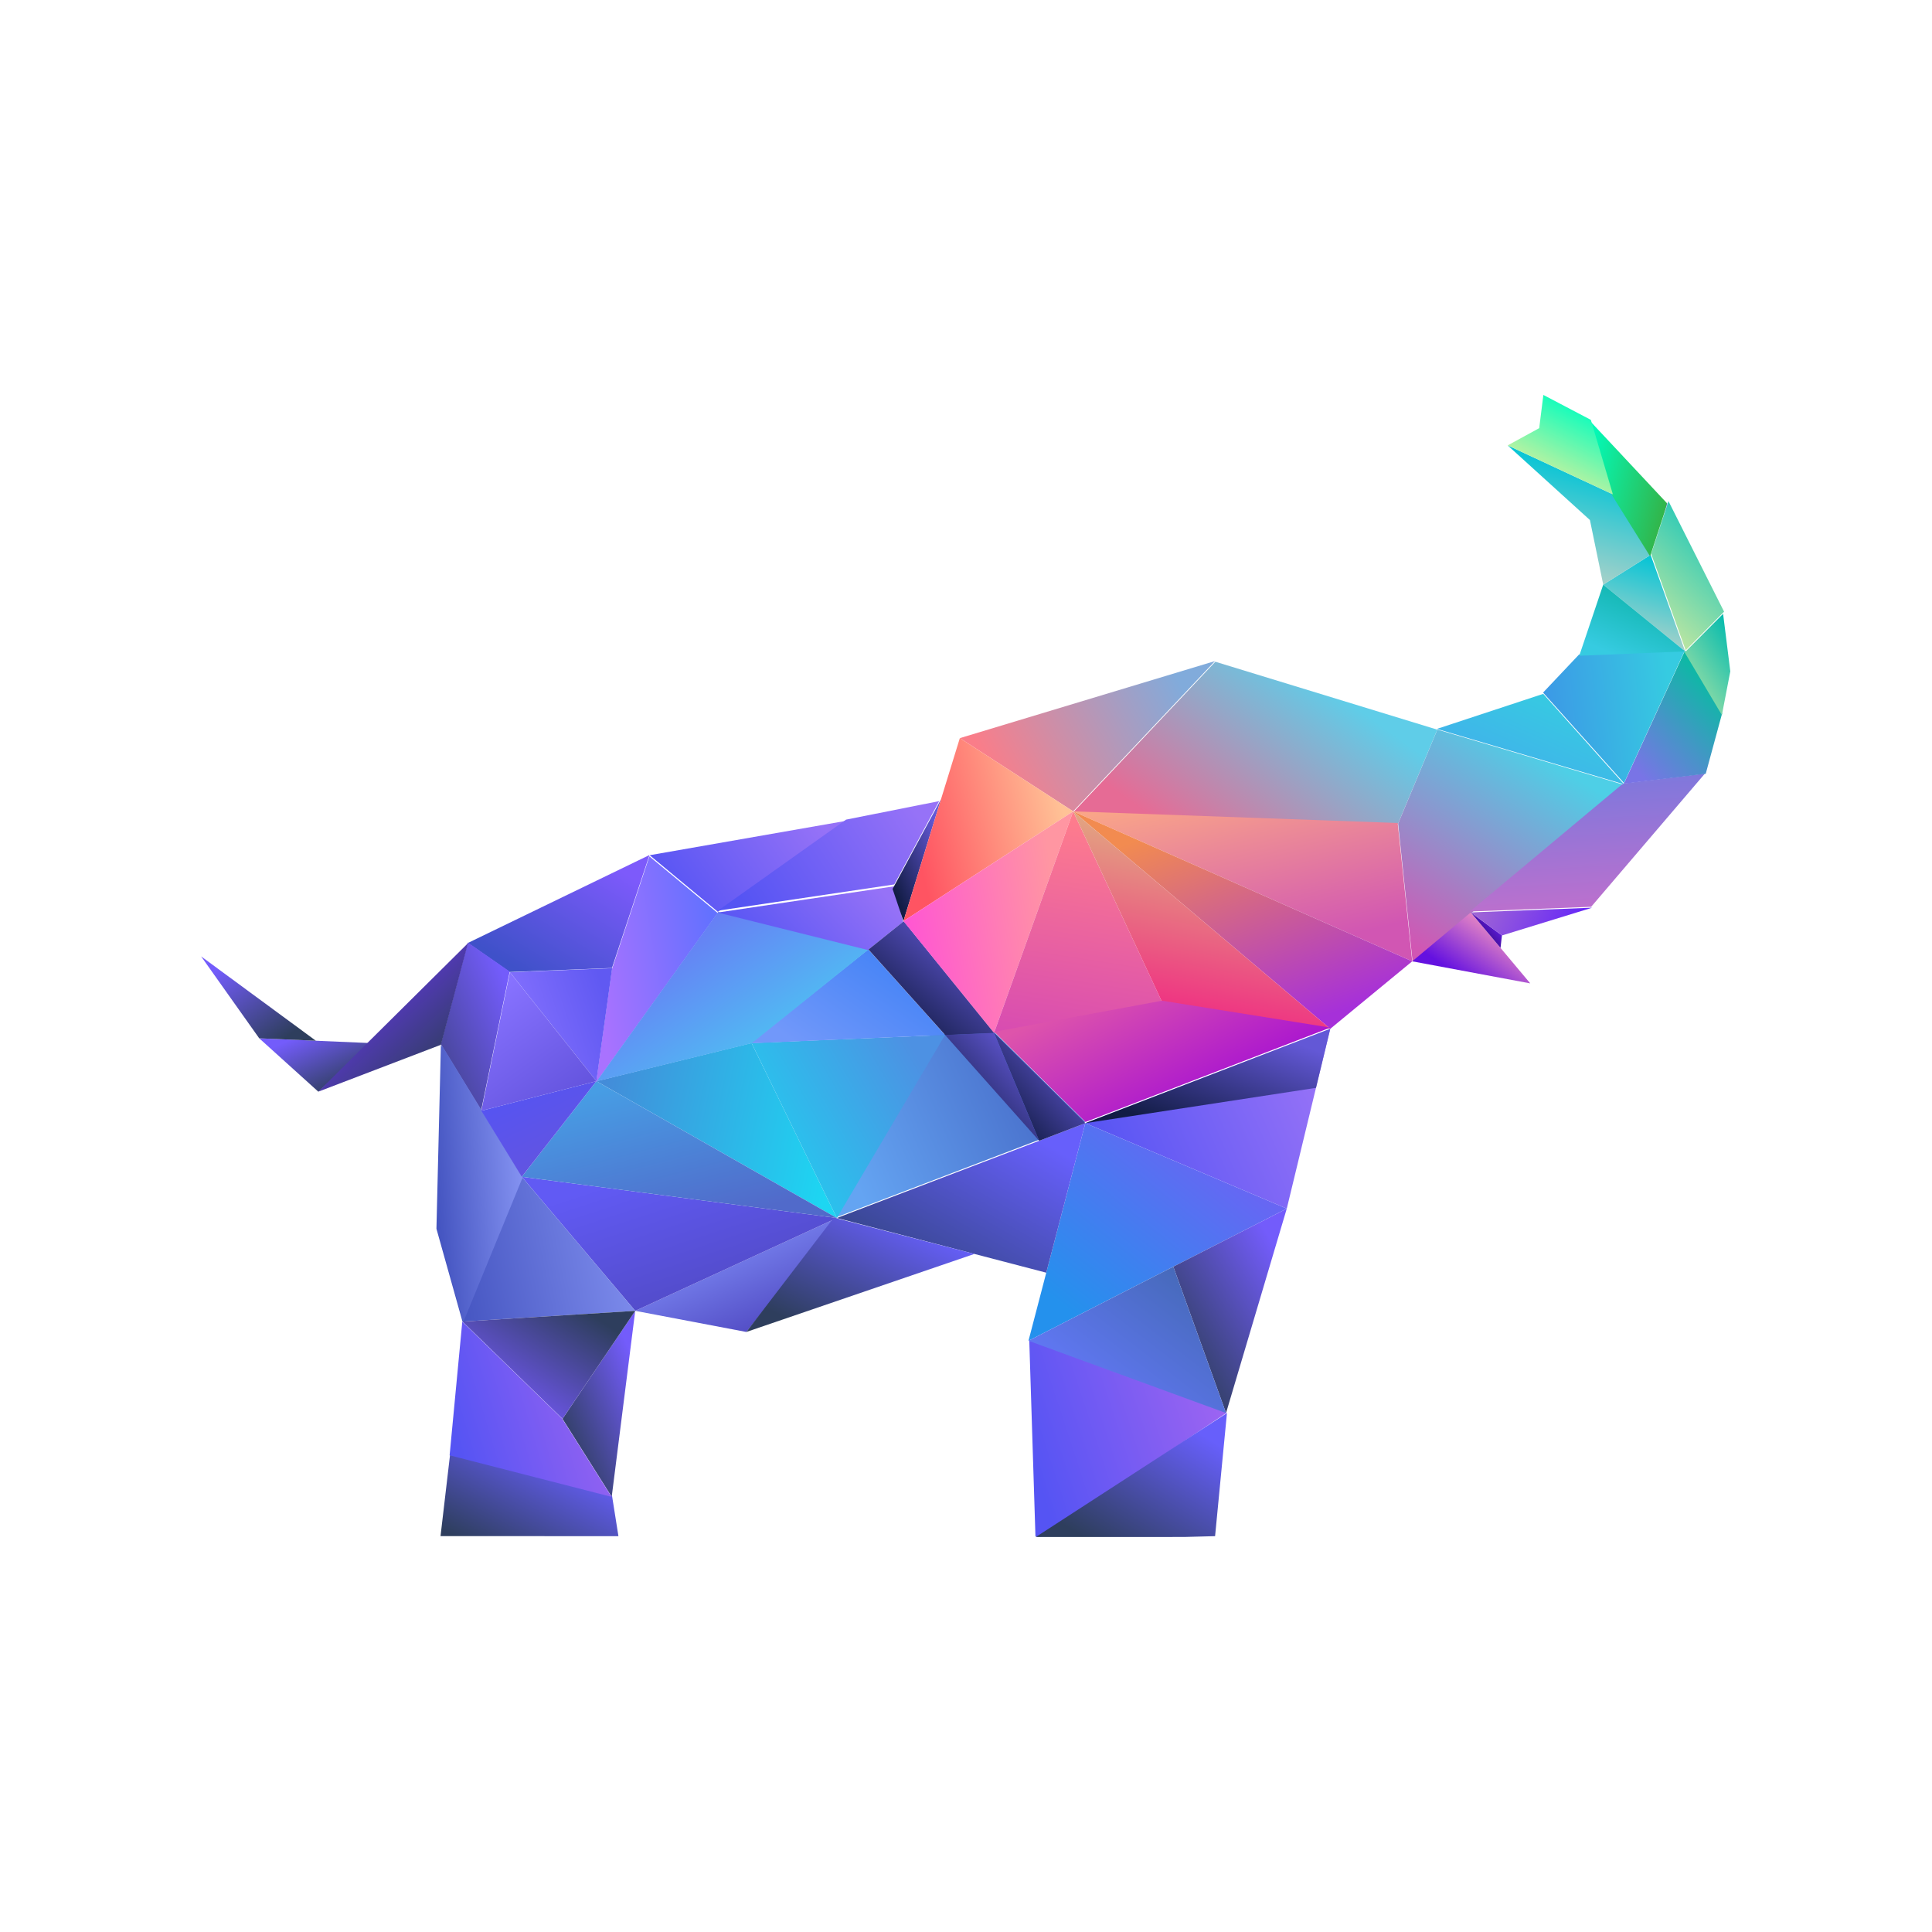 <?xml version="1.0" encoding="UTF-8" standalone="no"?>
<!DOCTYPE svg PUBLIC "-//W3C//DTD SVG 1.1//EN" "http://www.w3.org/Graphics/SVG/1.1/DTD/svg11.dtd">
<svg width="100%" height="100%" viewBox="0 0 492 492" version="1.1" xmlns="http://www.w3.org/2000/svg" xmlns:xlink="http://www.w3.org/1999/xlink" xml:space="preserve" xmlns:serif="http://www.serif.com/" style="fill-rule:evenodd;clip-rule:evenodd;stroke-linejoin:round;stroke-miterlimit:2;">
    <g transform="matrix(1,0,0,1,-45.105,-134.464)">
        <g transform="matrix(1,0,0,1,-8.253,61.355)">
            <g transform="matrix(1,0,0,1,0,-204.544)">
                <path d="M268.837,486.683L218.802,495.438L236.18,509.86L268.837,486.683Z" style="fill:url(#_Linear1);"/>
            </g>
            <g transform="matrix(0.315,-0.949,0.949,0.315,-327.425,338.283)">
                <path d="M186.784,503.466L217.099,503.466L181.267,466.624L177.608,479.072L186.784,503.466Z" style="fill:url(#_Linear2);"/>
            </g>
            <g transform="matrix(1,0,0,1,0,-69.991)">
                <path d="M244.747,408.715L205.236,418.428L266.469,453.276L244.747,408.715Z" style="fill:url(#_Linear3);"/>
            </g>
            <g transform="matrix(0.458,-0.889,0.889,0.458,-222.739,426.488)">
                <path d="M262.656,414.974L314.943,414.974L322.902,428.943L313.125,460.137L262.656,414.974Z" style="fill:url(#_Linear4);"/>
            </g>
            <g transform="matrix(1,0,0,1,0,-72.052)">
                <path d="M266.469,455.335L244.747,410.776L294.021,408.716L266.469,455.335Z" style="fill:url(#_Linear5);"/>
            </g>
            <g transform="matrix(1,0,0,1,0,-75.999)">
                <path d="M329.743,435.133L392.118,411.105L381.046,456.894L329.743,435.133Z" style="fill:url(#_Linear6);"/>
            </g>
            <g transform="matrix(1,0,0,1,0,-18.323)">
                <path d="M381.046,399.218L329.743,377.455L315.27,432.868L381.046,399.218Z" style="fill:url(#_Linear7);"/>
            </g>
            <g transform="matrix(1,0,0,1,0,-35.656)">
                <path d="M319.799,432.868L329.743,394.788L266.469,418.941L319.799,432.868Z" style="fill:url(#_Linear8);"/>
            </g>
            <g transform="matrix(1,0,0,1,0,3.588)">
                <path d="M215.125,403.338L266.469,379.697L243.419,408.715L215.125,403.338Z" style="fill:url(#_Linear9);"/>
            </g>
            <g transform="matrix(1,0,0,1,0,-12.285)">
                <path d="M266.469,395.569L215.125,419.211L186.238,385.074L266.469,395.569Z" style="fill:url(#_Linear10);"/>
            </g>
            <g transform="matrix(1,0,0,1,0,-60.279)">
                <path d="M266.469,443.563L186.238,433.068L205.236,408.715L266.469,443.563Z" style="fill:url(#_Linear11);"/>
            </g>
            <g transform="matrix(-0.822,-0.57,0.57,-0.822,57.057,809.852)">
                <path d="M175.154,473.834L188.128,473.834L179.056,448.633L161.011,440.692L175.154,473.834Z" style="fill:url(#_Linear12);"/>
            </g>
            <g transform="matrix(1,0,0,1,0,-43.169)">
                <path d="M186.238,415.958L165.636,382.337L164.5,429.192L171.134,452.832L215.125,450.094L186.238,415.958Z" style="fill:url(#_Linear13);"/>
            </g>
            <g transform="matrix(-0.522,-0.853,0.853,-0.522,-89.064,742.119)">
                <path d="M171.077,427.702L210.507,427.702L171.152,402.253L147.528,395.558L171.077,427.702Z" style="fill:url(#_Linear14);"/>
            </g>
            <g transform="matrix(1,0,0,1,0,69.213)">
                <path d="M196.606,365.216L215.123,337.713L209.135,385.074L196.606,365.216Z" style="fill:url(#_Linear15);"/>
            </g>
            <g transform="matrix(1,0,0,1,0,49.356)">
                <path d="M215.123,357.57L171.134,360.307L196.606,385.074L215.123,357.57Z" style="fill:url(#_Linear16);"/>
            </g>
            <g transform="matrix(-0.969,-0.249,0.249,-0.969,286.348,828.152)">
                <path d="M167.713,342.943L210.282,342.943L207.461,322.19L163.601,333.444L167.713,342.943Z" style="fill:url(#_Linear17);"/>
            </g>
            <g transform="matrix(1,0,0,1,0,21.846)">
                <path d="M381.046,359.049L352.151,373.832L365.58,411.105L381.046,359.049Z" style="fill:url(#_Linear18);"/>
            </g>
            <g transform="matrix(-0.939,-0.344,0.344,-0.939,539.024,887.506)">
                <path d="M319.06,367.291L372.633,367.291L353.966,320.918L352.556,321.433L319.06,367.291Z" style="fill:url(#_Linear19);"/>
            </g>
            <g transform="matrix(-0.096,0.995,-0.995,-0.096,715.782,142.178)">
                <path d="M323.171,320.547L354.672,320.547L355.633,328.359L359.277,365.992L323.171,320.547Z" style="fill:url(#_Linear20);"/>
            </g>
            <g transform="matrix(1,0,0,1,0,3.488)">
                <path d="M243.419,408.815L265.714,379.697L301.5,388.944L243.419,408.815Z" style="fill:url(#_Linear21);"/>
            </g>
            <g transform="matrix(0.815,-0.579,0.579,0.815,-240.969,36.129)">
                <path d="M233.312,495.68L273.357,495.68L295.428,505.571L273.81,516.251L233.312,495.68Z" style="fill:url(#_Linear22);"/>
            </g>
            <g transform="matrix(0.77,0.639,-0.639,0.77,352.517,-184.754)">
                <path d="M200.867,451.412L223.451,451.412L227.177,504.356L211.89,479.653L200.867,451.412Z" style="fill:url(#_Linear23);"/>
            </g>
            <g transform="matrix(1,0,0,1,0,-138.318)">
                <path d="M294.021,474.982L274.462,453.194L244.413,477.124L294.021,474.982Z" style="fill:url(#_Linear24);"/>
            </g>
            <g transform="matrix(0.78,-0.626,0.626,0.78,-238.341,114.268)">
                <path d="M236.253,477.429L274.353,477.429L250.483,446.013L199.36,460.273L236.253,477.429Z" style="fill:url(#_Linear25);"/>
            </g>
            <g transform="matrix(1,0,0,1,0,-123.899)">
                <path d="M183.206,444.584L209.249,443.563L205.236,472.335L183.206,444.584Z" style="fill:url(#_Linear26);"/>
            </g>
            <g transform="matrix(1,0,0,1,0,-115.336)">
                <path d="M205.236,463.773L183.206,436.022L175.937,471.314L205.236,463.773Z" style="fill:url(#_Linear27);"/>
            </g>
            <g transform="matrix(1,0,0,1,0,-70.774)">
                <path d="M205.236,419.211L175.937,426.752L186.238,443.563L205.236,419.211Z" style="fill:url(#_Linear28);"/>
            </g>
            <g transform="matrix(-0.97,-0.242,0.242,-0.97,394.311,840.487)">
                <path d="M243.617,480.917L283.074,480.917L241.096,498.267L236.663,490.071L243.617,480.917Z" style="fill:url(#_Linear29);"/>
            </g>
            <g transform="matrix(-0.717,-0.697,0.697,-0.717,72.701,821.518)">
                <path d="M181.008,363.903L216.536,363.903L195.122,337.242L158.183,358.401L181.008,363.903Z" style="fill:url(#_Linear30);"/>
            </g>
            <g transform="matrix(1,0,0,1,0,36.629)">
                <path d="M365.581,396.322L352.151,359.049L315.27,377.915L365.581,396.322Z" style="fill:url(#_Linear31);"/>
            </g>
            <g transform="matrix(1,0,0,1,0,-103.366)">
                <path d="M134.417,454.476L148.216,442.126L119.374,440.889L134.417,454.476Z" style="fill:url(#_Linear32);"/>
            </g>
            <g transform="matrix(1,0,0,1,0,-137.201)">
                <path d="M133.796,475.342L119.374,474.724L104.574,453.858L133.796,475.342Z" style="fill:url(#_Linear33);"/>
            </g>
            <g transform="matrix(1,0,0,1,0,-207.694)">
                <path d="M280.661,507.184L292.996,484.321L283.427,515.373L280.661,507.184Z" style="fill:url(#_Linear34);"/>
            </g>
            <g transform="matrix(0.78,-0.626,0.626,0.78,-230.139,137.586)">
                <path d="M282.554,454.11L294.052,454.11L294.23,490.753L284.169,483.346L282.554,454.11Z" style="fill:url(#_Linear35);"/>
            </g>
            <g transform="matrix(1,0,0,1,0,-97.762)">
                <path d="M388.483,447.9L392.118,432.868L329.743,456.894L388.483,447.9Z" style="fill:url(#_Linear36);"/>
            </g>
            <g transform="matrix(1,0,0,1,0,-92.237)">
                <path d="M306.502,428.382L329.743,451.37L317.99,455.856L306.502,428.382Z" style="fill:url(#_Linear37);"/>
            </g>
            <g transform="matrix(1,0,0,1,0,-92.237)">
                <path d="M306.502,428.382L294.02,428.902L317.99,455.856L306.502,428.382Z" style="fill:url(#_Linear38);"/>
            </g>
            <g transform="matrix(0.385,-0.923,0.923,0.385,-259.658,402.476)">
                <path d="M367.907,571.392L393.867,571.392L388.074,512.58L338.849,493.966L367.907,571.392Z" style="fill:url(#_Linear39);"/>
            </g>
            <g transform="matrix(1,0,0,1,0,-270.817)">
                <path d="M326.647,550.546L362.764,512.271L297.788,531.897L326.647,550.546Z" style="fill:url(#_Linear40);"/>
            </g>
            <g transform="matrix(1,0,0,1,0,-223.241)">
                <path d="M326.648,502.97L297.788,484.321L283.427,530.92L326.648,502.97Z" style="fill:url(#_Linear41);"/>
            </g>
            <g transform="matrix(1,0,0,1,0,-176.127)">
                <path d="M326.648,455.856L283.427,483.806L306.502,512.271L326.648,455.856Z" style="fill:url(#_Linear42);"/>
            </g>
            <g transform="matrix(1,0,0,1,0,-176.127)">
                <path d="M306.502,512.271L326.648,455.856L349.264,504.36L306.502,512.271Z" style="fill:url(#_Linear43);"/>
            </g>
            <g transform="matrix(1,0,0,1,0,-194.353)">
                <path d="M326.648,474.083L409.295,477.045L412.992,512.27L326.648,474.083Z" style="fill:url(#_Linear44);"/>
            </g>
            <g transform="matrix(1,0,0,1,0,-177.165)">
                <path d="M392.118,512.271L326.648,456.894L412.991,495.082L392.118,512.271Z" style="fill:url(#_Linear45);"/>
            </g>
            <g transform="matrix(1,0,0,1,0,-177.165)">
                <path d="M349.264,505.398L326.648,456.894L392.118,512.271L349.264,505.398Z" style="fill:url(#_Linear46);"/>
            </g>
            <g transform="matrix(0.385,-0.923,0.923,0.385,-195.336,498.968)">
                <path d="M432.229,474.899L458.189,474.899L463.5,524.332L401.14,491.863L432.229,474.899Z" style="fill:url(#_Linear47);"/>
            </g>
            <g transform="matrix(0.767,-0.641,0.641,0.767,-216.708,194.506)">
                <path d="M423.604,498.392L474.482,498.392L492.101,509.822L448.095,517.283L423.604,498.392Z" style="fill:url(#_Linear48);"/>
            </g>
            <g transform="matrix(1,0,0,1,0,-163.004)">
                <path d="M443.05,486.538L427.904,468.466L412.992,480.921L443.05,486.538Z" style="fill:url(#_Linear49);"/>
            </g>
            <g transform="matrix(1,0,0,1,0,-269.348)">
                <path d="M466.951,542.194L419.28,528.078L446.352,519.153L466.951,542.194Z" style="fill:url(#_Linear50);"/>
            </g>
            <g transform="matrix(-0.993,0.12,-0.12,-0.993,1019.84,730.538)">
                <path d="M472.92,520.779L493.922,520.779L474.419,552.522L466.924,535.56L472.92,520.779Z" style="fill:url(#_Linear51);"/>
            </g>
            <g transform="matrix(0.417,-0.909,0.909,0.417,-216.571,454.204)">
                <path d="M450.098,545.441L487.354,545.441L475.081,521.394L462.437,517.105L450.098,545.441Z" style="fill:url(#_Linear52);"/>
            </g>
            <g transform="matrix(-0.705,0.709,-0.709,-0.705,1229.19,280.544)">
                <path d="M482.942,558.964L496.813,558.964L485.578,582.53L472.96,588.868L482.942,558.964Z" style="fill:url(#_Linear53);"/>
            </g>
            <g transform="matrix(0.705,-0.709,0.709,0.705,-245.993,200.802)">
                <path d="M486.38,543.69L500.251,543.69L491.153,555.32L481.753,561.648L486.38,543.69Z" style="fill:url(#_Linear54);"/>
            </g>
            <g transform="matrix(1,0,0,1,0,-338.598)">
                <path d="M482.502,577.589L473.704,553.009L461.635,560.588L482.502,577.589Z" style="fill:url(#_Linear55);"/>
            </g>
            <g transform="matrix(1,0,0,1,0,-383.48)">
                <path d="M473.703,597.891L461.636,605.469L458.246,589.021L437.299,570.011L464.095,582.488L473.703,597.891Z" style="fill:url(#_Linear56);"/>
            </g>
            <g transform="matrix(-0.529,-0.848,0.848,-0.529,211.518,909.349)">
                <path d="M450.842,590.273L468.996,590.273L488.069,595.556L459.9,601.107L450.842,590.273Z" style="fill:url(#_Linear57);"/>
            </g>
            <g transform="matrix(1,0,0,1,0,-419.309)">
                <path d="M464.094,618.317L458.482,599.34L446.389,592.992L445.327,601.454L437.299,605.84L464.094,618.317Z" style="fill:url(#_Linear58);"/>
            </g>
            <g transform="matrix(0.987,0.158,-0.158,0.987,75.405,-154.295)">
                <path d="M346.818,433.07L390.22,433.07L332.437,466.671L305.848,447.654L346.818,433.07Z" style="fill:url(#_Linear59);"/>
            </g>
            <g transform="matrix(1,0,0,1,0,-329.904)">
                <path d="M482.502,568.895L455.527,570.011L461.635,551.894L482.502,568.895Z" style="fill:url(#_Linear60);"/>
            </g>
            <g transform="matrix(1,0,0,1,0,-172.042)">
                <path d="M427.904,477.503L435.842,483.371L435.477,486.539L427.904,477.503Z" style="fill:url(#_Linear61);"/>
            </g>
            <g transform="matrix(1,0,0,1,0,-176.41)">
                <path d="M427.904,481.871L458.811,480.671L435.842,487.739L427.904,481.871Z" style="fill:url(#_Linear62);"/>
            </g>
            <g transform="matrix(1,0,0,1,0,-127.599)">
                <path d="M165.637,466.767L172.545,440.889L134.417,478.71L165.637,466.767Z" style="fill:url(#_Linear63);"/>
            </g>
        </g>
        <rect x="45.105" y="134.464" width="491.975" height="491.975" style="fill:none;"/>
    </g>
    <defs>
        <linearGradient id="_Linear1" x1="0" y1="0" x2="1" y2="0" gradientUnits="userSpaceOnUse" gradientTransform="matrix(35.26,-24.74,-24.74,-35.26,226.19,510.644)"><stop offset="0" style="stop-color:rgb(85,84,243);stop-opacity:1"/><stop offset="1" style="stop-color:rgb(150,114,247);stop-opacity:1"/></linearGradient>
        <linearGradient id="_Linear2" x1="0" y1="0" x2="1" y2="0" gradientUnits="userSpaceOnUse" gradientTransform="matrix(34.134,7.917,7.917,-34.134,178.607,482.253)"><stop offset="0" style="stop-color:rgb(63,81,201);stop-opacity:1"/><stop offset="1" style="stop-color:rgb(125,90,251);stop-opacity:1"/></linearGradient>
        <linearGradient id="_Linear3" x1="0" y1="0" x2="1" y2="0" gradientUnits="userSpaceOnUse" gradientTransform="matrix(-59.39,-12.24,-12.24,59.39,265.55,437.111)"><stop offset="0" style="stop-color:rgb(29,214,242);stop-opacity:1"/><stop offset="1" style="stop-color:rgb(67,140,217);stop-opacity:1"/></linearGradient>
        <linearGradient id="_Linear4" x1="0" y1="0" x2="1" y2="0" gradientUnits="userSpaceOnUse" gradientTransform="matrix(47.297,38.491,38.491,-47.297,274.456,413.04)"><stop offset="0" style="stop-color:rgb(100,164,242);stop-opacity:1"/><stop offset="1" style="stop-color:rgb(68,102,196);stop-opacity:1"/></linearGradient>
        <linearGradient id="_Linear5" x1="0" y1="0" x2="1" y2="0" gradientUnits="userSpaceOnUse" gradientTransform="matrix(-42.18,24.2,24.2,42.18,290.47,419.922)"><stop offset="0" style="stop-color:rgb(77,145,227);stop-opacity:1"/><stop offset="1" style="stop-color:rgb(34,205,239);stop-opacity:1"/></linearGradient>
        <linearGradient id="_Linear6" x1="0" y1="0" x2="1" y2="0" gradientUnits="userSpaceOnUse" gradientTransform="matrix(54.84,-24.28,-24.28,-54.84,333.51,446.139)"><stop offset="0" style="stop-color:rgb(85,84,243);stop-opacity:1"/><stop offset="1" style="stop-color:rgb(150,114,247);stop-opacity:1"/></linearGradient>
        <linearGradient id="_Linear7" x1="0" y1="0" x2="1" y2="0" gradientUnits="userSpaceOnUse" gradientTransform="matrix(37.25,-46.6,-46.6,-37.25,329.53,428.463)"><stop offset="0" style="stop-color:rgb(36,145,237);stop-opacity:1"/><stop offset="1" style="stop-color:rgb(111,97,244);stop-opacity:1"/></linearGradient>
        <linearGradient id="_Linear8" x1="0" y1="0" x2="1" y2="0" gradientUnits="userSpaceOnUse" gradientTransform="matrix(22.6,-39.59,-39.59,-22.6,286.81,433.626)"><stop offset="0" style="stop-color:rgb(54,70,140);stop-opacity:1"/><stop offset="1" style="stop-color:rgb(103,95,251);stop-opacity:1"/></linearGradient>
        <linearGradient id="_Linear9" x1="0" y1="0" x2="1" y2="0" gradientUnits="userSpaceOnUse" gradientTransform="matrix(-13.33,-30.79,-30.79,13.33,247.46,409.602)"><stop offset="0" style="stop-color:rgb(80,73,194);stop-opacity:1"/><stop offset="1" style="stop-color:rgb(134,151,255);stop-opacity:1"/></linearGradient>
        <linearGradient id="_Linear10" x1="0" y1="0" x2="1" y2="0" gradientUnits="userSpaceOnUse" gradientTransform="matrix(-12.67,-38.87,-38.87,12.67,232.69,421.575)"><stop offset="0" style="stop-color:rgb(80,73,194);stop-opacity:1"/><stop offset="1" style="stop-color:rgb(97,90,244);stop-opacity:1"/></linearGradient>
        <linearGradient id="_Linear11" x1="0" y1="0" x2="1" y2="0" gradientUnits="userSpaceOnUse" gradientTransform="matrix(9.91,38.06,38.06,-9.91,221.4,407.109)"><stop offset="0" style="stop-color:rgb(71,157,228);stop-opacity:1"/><stop offset="1" style="stop-color:rgb(81,106,202);stop-opacity:1"/></linearGradient>
        <linearGradient id="_Linear12" x1="0" y1="0" x2="1" y2="0" gradientUnits="userSpaceOnUse" gradientTransform="matrix(-12.337,19.901,19.901,12.337,180.595,447.418)"><stop offset="0" style="stop-color:rgb(71,70,152);stop-opacity:1"/><stop offset="1" style="stop-color:rgb(115,92,251);stop-opacity:1"/></linearGradient>
        <linearGradient id="_Linear13" x1="0" y1="0" x2="1" y2="0" gradientUnits="userSpaceOnUse" gradientTransform="matrix(50.52,-10.27,-10.27,-50.52,164.55,422.719)"><stop offset="0" style="stop-color:rgb(69,85,193);stop-opacity:1"/><stop offset="1" style="stop-color:rgb(133,147,242);stop-opacity:1"/></linearGradient>
        <linearGradient id="_Linear14" x1="0" y1="0" x2="1" y2="0" gradientUnits="userSpaceOnUse" gradientTransform="matrix(-10.051,20.136,20.136,10.051,180.395,407.518)"><stop offset="0" style="stop-color:rgb(69,85,193);stop-opacity:1"/><stop offset="1" style="stop-color:rgb(133,147,242);stop-opacity:1"/></linearGradient>
        <linearGradient id="_Linear15" x1="0" y1="0" x2="1" y2="0" gradientUnits="userSpaceOnUse" gradientTransform="matrix(22.99,-9.47,-9.47,-22.99,194.37,366.127)"><stop offset="0" style="stop-color:rgb(46,62,93);stop-opacity:1"/><stop offset="1" style="stop-color:rgb(115,92,251);stop-opacity:1"/></linearGradient>
        <linearGradient id="_Linear16" x1="0" y1="0" x2="1" y2="0" gradientUnits="userSpaceOnUse" gradientTransform="matrix(-18.11,27.89,27.89,18.11,202.18,357.374)"><stop offset="0" style="stop-color:rgb(46,62,93);stop-opacity:1"/><stop offset="1" style="stop-color:rgb(117,89,251);stop-opacity:1"/></linearGradient>
        <linearGradient id="_Linear17" x1="0" y1="0" x2="1" y2="0" gradientUnits="userSpaceOnUse" gradientTransform="matrix(-7.724,31.096,31.096,7.724,190.992,319.704)"><stop offset="0" style="stop-color:rgb(46,62,93);stop-opacity:1"/><stop offset="1" style="stop-color:rgb(103,95,251);stop-opacity:1"/></linearGradient>
        <linearGradient id="_Linear18" x1="0" y1="0" x2="1" y2="0" gradientUnits="userSpaceOnUse" gradientTransform="matrix(31.28,-18.3,-18.3,-31.28,350.96,394.224)"><stop offset="0" style="stop-color:rgb(46,62,93);stop-opacity:1"/><stop offset="1" style="stop-color:rgb(115,92,251);stop-opacity:1"/></linearGradient>
        <linearGradient id="_Linear19" x1="0" y1="0" x2="1" y2="0" gradientUnits="userSpaceOnUse" gradientTransform="matrix(-39.507,31.108,31.108,39.507,360.178,336.916)"><stop offset="0" style="stop-color:rgb(85,84,243);stop-opacity:1"/><stop offset="1" style="stop-color:rgb(156,100,242);stop-opacity:1"/></linearGradient>
        <linearGradient id="_Linear20" x1="0" y1="0" x2="1" y2="0" gradientUnits="userSpaceOnUse" gradientTransform="matrix(-34.337,-16.779,-16.779,34.337,358.953,352.368)"><stop offset="0" style="stop-color:rgb(46,62,93);stop-opacity:1"/><stop offset="1" style="stop-color:rgb(103,95,251);stop-opacity:1"/></linearGradient>
        <linearGradient id="_Linear21" x1="0" y1="0" x2="1" y2="0" gradientUnits="userSpaceOnUse" gradientTransform="matrix(15.56,-32.73,-32.73,-15.56,264.68,410.622)"><stop offset="0" style="stop-color:rgb(46,62,93);stop-opacity:1"/><stop offset="1" style="stop-color:rgb(103,95,251);stop-opacity:1"/></linearGradient>
        <linearGradient id="_Linear22" x1="0" y1="0" x2="1" y2="0" gradientUnits="userSpaceOnUse" gradientTransform="matrix(49.51,1.772,1.772,-49.51,239.615,499.74)"><stop offset="0" style="stop-color:rgb(85,84,243);stop-opacity:1"/><stop offset="1" style="stop-color:rgb(150,114,247);stop-opacity:1"/></linearGradient>
        <linearGradient id="_Linear23" x1="0" y1="0" x2="1" y2="0" gradientUnits="userSpaceOnUse" gradientTransform="matrix(20.775,-24.401,-24.401,-20.775,210.318,484.537)"><stop offset="0" style="stop-color:rgb(169,114,255);stop-opacity:1"/><stop offset="1" style="stop-color:rgb(99,113,255);stop-opacity:1"/></linearGradient>
        <linearGradient id="_Linear24" x1="0" y1="0" x2="1" y2="0" gradientUnits="userSpaceOnUse" gradientTransform="matrix(-19.72,28.3,28.3,19.72,279.08,451.008)"><stop offset="0" style="stop-color:rgb(66,130,246);stop-opacity:1"/><stop offset="1" style="stop-color:rgb(113,152,250);stop-opacity:1"/></linearGradient>
        <linearGradient id="_Linear25" x1="0" y1="0" x2="1" y2="0" gradientUnits="userSpaceOnUse" gradientTransform="matrix(3.993,-52.727,-52.727,-3.993,237.847,491.488)"><stop offset="0" style="stop-color:rgb(72,208,242);stop-opacity:1"/><stop offset="1" style="stop-color:rgb(108,114,245);stop-opacity:1"/></linearGradient>
        <linearGradient id="_Linear26" x1="0" y1="0" x2="1" y2="0" gradientUnits="userSpaceOnUse" gradientTransform="matrix(24.98,-8.3,-8.3,-24.98,183.74,462.099)"><stop offset="0" style="stop-color:rgb(135,114,255);stop-opacity:1"/><stop offset="1" style="stop-color:rgb(96,89,242);stop-opacity:1"/></linearGradient>
        <linearGradient id="_Linear27" x1="0" y1="0" x2="1" y2="0" gradientUnits="userSpaceOnUse" gradientTransform="matrix(19.54,27.04,27.04,-19.54,180.82,440.146)"><stop offset="0" style="stop-color:rgb(135,114,255);stop-opacity:1"/><stop offset="1" style="stop-color:rgb(100,84,222);stop-opacity:1"/></linearGradient>
        <linearGradient id="_Linear28" x1="0" y1="0" x2="1" y2="0" gradientUnits="userSpaceOnUse" gradientTransform="matrix(11.34,22.74,22.74,-11.34,184.92,420.014)"><stop offset="0" style="stop-color:rgb(85,84,243);stop-opacity:1"/><stop offset="1" style="stop-color:rgb(100,84,222);stop-opacity:1"/></linearGradient>
        <linearGradient id="_Linear29" x1="0" y1="0" x2="1" y2="0" gradientUnits="userSpaceOnUse" gradientTransform="matrix(-19.419,30.421,30.421,19.419,269.512,470.025)"><stop offset="0" style="stop-color:rgb(85,84,243);stop-opacity:1"/><stop offset="1" style="stop-color:rgb(150,114,247);stop-opacity:1"/></linearGradient>
        <linearGradient id="_Linear30" x1="0" y1="0" x2="1" y2="0" gradientUnits="userSpaceOnUse" gradientTransform="matrix(-20.183,36.292,36.292,20.183,198.612,341.877)"><stop offset="0" style="stop-color:rgb(85,84,243);stop-opacity:1"/><stop offset="1" style="stop-color:rgb(156,100,242);stop-opacity:1"/></linearGradient>
        <linearGradient id="_Linear31" x1="0" y1="0" x2="1" y2="0" gradientUnits="userSpaceOnUse" gradientTransform="matrix(-25.97,33.75,33.75,25.97,353.41,360.811)"><stop offset="0" style="stop-color:rgb(71,106,187);stop-opacity:1"/><stop offset="1" style="stop-color:rgb(100,121,251);stop-opacity:1"/></linearGradient>
        <linearGradient id="_Linear32" x1="0" y1="0" x2="1" y2="0" gradientUnits="userSpaceOnUse" gradientTransform="matrix(-6.97,-15.61,-15.61,6.97,137.28,455.486)"><stop offset="0" style="stop-color:rgb(46,62,93);stop-opacity:1"/><stop offset="1" style="stop-color:rgb(115,92,251);stop-opacity:1"/></linearGradient>
        <linearGradient id="_Linear33" x1="0" y1="0" x2="1" y2="0" gradientUnits="userSpaceOnUse" gradientTransform="matrix(-13.89,-19.92,-19.92,13.89,126.13,474.56)"><stop offset="0" style="stop-color:rgb(46,62,93);stop-opacity:1"/><stop offset="1" style="stop-color:rgb(115,92,251);stop-opacity:1"/></linearGradient>
        <linearGradient id="_Linear34" x1="0" y1="0" x2="1" y2="0" gradientUnits="userSpaceOnUse" gradientTransform="matrix(15.25,-6.39,-6.39,-15.25,279.2,503.044)"><stop offset="0" style="stop-color:rgb(18,28,69);stop-opacity:1"/><stop offset="1" style="stop-color:rgb(99,88,214);stop-opacity:1"/></linearGradient>
        <linearGradient id="_Linear35" x1="0" y1="0" x2="1" y2="0" gradientUnits="userSpaceOnUse" gradientTransform="matrix(29.797,-5.589,-5.589,-29.797,275.58,472.624)"><stop offset="0" style="stop-color:rgb(18,28,69);stop-opacity:1"/><stop offset="1" style="stop-color:rgb(99,88,214);stop-opacity:1"/></linearGradient>
        <linearGradient id="_Linear36" x1="0" y1="0" x2="1" y2="0" gradientUnits="userSpaceOnUse" gradientTransform="matrix(10.68,-29.22,-29.22,-10.68,355.59,459.492)"><stop offset="0" style="stop-color:rgb(18,28,69);stop-opacity:1"/><stop offset="1" style="stop-color:rgb(99,88,214);stop-opacity:1"/></linearGradient>
        <linearGradient id="_Linear37" x1="0" y1="0" x2="1" y2="0" gradientUnits="userSpaceOnUse" gradientTransform="matrix(18.81,-16.78,-16.78,-18.81,308.72,450.507)"><stop offset="0" style="stop-color:rgb(18,28,69);stop-opacity:1"/><stop offset="1" style="stop-color:rgb(99,88,214);stop-opacity:1"/></linearGradient>
        <linearGradient id="_Linear38" x1="0" y1="0" x2="1" y2="0" gradientUnits="userSpaceOnUse" gradientTransform="matrix(18.87,-17.35,-17.35,-18.87,296.57,450.797)"><stop offset="0" style="stop-color:rgb(18,28,69);stop-opacity:1"/><stop offset="1" style="stop-color:rgb(99,88,214);stop-opacity:1"/></linearGradient>
        <linearGradient id="_Linear39" x1="0" y1="0" x2="1" y2="0" gradientUnits="userSpaceOnUse" gradientTransform="matrix(51.773,12.267,12.267,-51.773,342.174,526.275)"><stop offset="0" style="stop-color:rgb(230,107,149);stop-opacity:1"/><stop offset="1" style="stop-color:rgb(95,205,232);stop-opacity:1"/></linearGradient>
        <linearGradient id="_Linear40" x1="0" y1="0" x2="1" y2="0" gradientUnits="userSpaceOnUse" gradientTransform="matrix(46.64,-25.41,-25.41,-46.64,305.62,540.287)"><stop offset="0" style="stop-color:rgb(250,125,137);stop-opacity:1"/><stop offset="1" style="stop-color:rgb(129,171,219);stop-opacity:1"/></linearGradient>
        <linearGradient id="_Linear41" x1="0" y1="0" x2="1" y2="0" gradientUnits="userSpaceOnUse" gradientTransform="matrix(37.48,-9.1,-9.1,-37.48,287.63,516.001)"><stop offset="0" style="stop-color:rgb(255,84,98);stop-opacity:1"/><stop offset="1" style="stop-color:rgb(255,194,150);stop-opacity:1"/></linearGradient>
        <linearGradient id="_Linear42" x1="0" y1="0" x2="1" y2="0" gradientUnits="userSpaceOnUse" gradientTransform="matrix(39.49,-6.39,-6.39,-39.49,282.67,483.817)"><stop offset="0" style="stop-color:rgb(255,84,212);stop-opacity:1"/><stop offset="1" style="stop-color:rgb(255,150,162);stop-opacity:1"/></linearGradient>
        <linearGradient id="_Linear43" x1="0" y1="0" x2="1" y2="0" gradientUnits="userSpaceOnUse" gradientTransform="matrix(9.05,-58.77,-58.77,-9.05,328.29,517.397)"><stop offset="0" style="stop-color:rgb(214,74,179);stop-opacity:1"/><stop offset="1" style="stop-color:rgb(255,125,140);stop-opacity:1"/></linearGradient>
        <linearGradient id="_Linear44" x1="0" y1="0" x2="1" y2="0" gradientUnits="userSpaceOnUse" gradientTransform="matrix(11.55,49.96,49.96,-11.55,366.01,460.113)"><stop offset="0" style="stop-color:rgb(255,176,130);stop-opacity:1"/><stop offset="1" style="stop-color:rgb(209,86,179);stop-opacity:1"/></linearGradient>
        <linearGradient id="_Linear45" x1="0" y1="0" x2="1" y2="0" gradientUnits="userSpaceOnUse" gradientTransform="matrix(19.95,54.97,54.97,-19.95,357.29,459.015)"><stop offset="0" style="stop-color:rgb(242,139,80);stop-opacity:1"/><stop offset="1" style="stop-color:rgb(166,48,217);stop-opacity:1"/></linearGradient>
        <linearGradient id="_Linear46" x1="0" y1="0" x2="1" y2="0" gradientUnits="userSpaceOnUse" gradientTransform="matrix(8.65,-42.96,-42.96,-8.65,354.65,507.735)"><stop offset="0" style="stop-color:rgb(239,50,130);stop-opacity:1"/><stop offset="1" style="stop-color:rgb(226,165,129);stop-opacity:1"/></linearGradient>
        <linearGradient id="_Linear47" x1="0" y1="0" x2="1" y2="0" gradientUnits="userSpaceOnUse" gradientTransform="matrix(-57.702,-9.569,-9.569,57.702,461.458,506.807)"><stop offset="0" style="stop-color:rgb(78,207,230);stop-opacity:1"/><stop offset="1" style="stop-color:rgb(209,86,179);stop-opacity:1"/></linearGradient>
        <linearGradient id="_Linear48" x1="0" y1="0" x2="1" y2="0" gradientUnits="userSpaceOnUse" gradientTransform="matrix(-28.648,39.056,39.056,28.648,472.18,484.578)"><stop offset="0" style="stop-color:rgb(111,122,224);stop-opacity:1"/><stop offset="1" style="stop-color:rgb(202,110,202);stop-opacity:1"/></linearGradient>
        <linearGradient id="_Linear49" x1="0" y1="0" x2="1" y2="0" gradientUnits="userSpaceOnUse" gradientTransform="matrix(10.53,-15,-15,-10.53,424.41,484.434)"><stop offset="0" style="stop-color:rgb(100,17,224);stop-opacity:1"/><stop offset="1" style="stop-color:rgb(255,158,190);stop-opacity:1"/></linearGradient>
        <linearGradient id="_Linear50" x1="0" y1="0" x2="1" y2="0" gradientUnits="userSpaceOnUse" gradientTransform="matrix(7.95,-17.76,-17.76,-7.95,440.92,536.698)"><stop offset="0" style="stop-color:rgb(63,182,233);stop-opacity:1"/><stop offset="1" style="stop-color:rgb(54,203,225);stop-opacity:1"/></linearGradient>
        <linearGradient id="_Linear51" x1="0" y1="0" x2="1" y2="0" gradientUnits="userSpaceOnUse" gradientTransform="matrix(26.151,-19.5,-19.5,-26.151,465.021,544.123)"><stop offset="0" style="stop-color:rgb(0,193,157);stop-opacity:1"/><stop offset="1" style="stop-color:rgb(121,116,230);stop-opacity:1"/></linearGradient>
        <linearGradient id="_Linear52" x1="0" y1="0" x2="1" y2="0" gradientUnits="userSpaceOnUse" gradientTransform="matrix(17.141,28.287,28.287,-17.141,457.723,518.806)"><stop offset="0" style="stop-color:rgb(60,151,230);stop-opacity:1"/><stop offset="1" style="stop-color:rgb(54,203,225);stop-opacity:1"/></linearGradient>
        <linearGradient id="_Linear53" x1="0" y1="0" x2="1" y2="0" gradientUnits="userSpaceOnUse" gradientTransform="matrix(-32.983,0.983,0.983,32.983,499.802,570.827)"><stop offset="0" style="stop-color:rgb(201,232,160);stop-opacity:1"/><stop offset="1" style="stop-color:rgb(18,197,186);stop-opacity:1"/></linearGradient>
        <linearGradient id="_Linear54" x1="0" y1="0" x2="1" y2="0" gradientUnits="userSpaceOnUse" gradientTransform="matrix(-20.104,-4.017,-4.017,20.104,499.194,551.606)"><stop offset="0" style="stop-color:rgb(0,186,174);stop-opacity:1"/><stop offset="1" style="stop-color:rgb(168,226,165);stop-opacity:1"/></linearGradient>
        <linearGradient id="_Linear55" x1="0" y1="0" x2="1" y2="0" gradientUnits="userSpaceOnUse" gradientTransform="matrix(6.21,-20.91,-20.91,-6.21,470.17,574.578)"><stop offset="0" style="stop-color:rgb(170,209,201);stop-opacity:1"/><stop offset="1" style="stop-color:rgb(0,196,214);stop-opacity:1"/></linearGradient>
        <linearGradient id="_Linear56" x1="0" y1="0" x2="1" y2="0" gradientUnits="userSpaceOnUse" gradientTransform="matrix(7.84,-27.64,-27.64,-7.84,450.38,602.73)"><stop offset="0" style="stop-color:rgb(170,209,201);stop-opacity:1"/><stop offset="1" style="stop-color:rgb(0,196,214);stop-opacity:1"/></linearGradient>
        <linearGradient id="_Linear57" x1="0" y1="0" x2="1" y2="0" gradientUnits="userSpaceOnUse" gradientTransform="matrix(-17.164,16.802,16.802,17.164,477.639,584.898)"><stop offset="0" style="stop-color:rgb(0,254,191);stop-opacity:1"/><stop offset="0.99" style="stop-color:rgb(50,181,74);stop-opacity:1"/><stop offset="1" style="stop-color:rgb(135,106,251);stop-opacity:1"/></linearGradient>
        <linearGradient id="_Linear58" x1="0" y1="0" x2="1" y2="0" gradientUnits="userSpaceOnUse" gradientTransform="matrix(9.55,-18.68,-18.68,-9.55,447.65,614.309)"><stop offset="0" style="stop-color:rgb(205,241,158);stop-opacity:1"/><stop offset="1" style="stop-color:rgb(0,254,191);stop-opacity:1"/></linearGradient>
        <linearGradient id="_Linear59" x1="0" y1="0" x2="1" y2="0" gradientUnits="userSpaceOnUse" gradientTransform="matrix(-28.025,-38.467,-38.467,28.025,363.322,467.549)"><stop offset="0" style="stop-color:rgb(154,3,219);stop-opacity:1"/><stop offset="1" style="stop-color:rgb(222,84,171);stop-opacity:1"/></linearGradient>
        <linearGradient id="_Linear60" x1="0" y1="0" x2="1" y2="0" gradientUnits="userSpaceOnUse" gradientTransform="matrix(-7.87,18.15,18.15,7.87,472.95,551.874)"><stop offset="0" style="stop-color:rgb(11,179,168);stop-opacity:1"/><stop offset="1" style="stop-color:rgb(54,203,225);stop-opacity:1"/></linearGradient>
        <linearGradient id="_Linear61" x1="0" y1="0" x2="1" y2="0" gradientUnits="userSpaceOnUse" gradientTransform="matrix(6.21,-5.75,-5.75,-6.21,428.77,484.892)"><stop offset="0" style="stop-color:rgb(40,0,97);stop-opacity:1"/><stop offset="1" style="stop-color:rgb(107,35,250);stop-opacity:1"/></linearGradient>
        <linearGradient id="_Linear62" x1="0" y1="0" x2="1" y2="0" gradientUnits="userSpaceOnUse" gradientTransform="matrix(24.8,12.51,12.51,-24.8,430.96,477.95)"><stop offset="0" style="stop-color:rgb(160,102,213);stop-opacity:1"/><stop offset="1" style="stop-color:rgb(96,32,251);stop-opacity:1"/></linearGradient>
        <linearGradient id="_Linear63" x1="0" y1="0" x2="1" y2="0" gradientUnits="userSpaceOnUse" gradientTransform="matrix(-26.02,-27.64,-27.64,26.02,166.49,473.619)"><stop offset="0" style="stop-color:rgb(46,62,93);stop-opacity:1"/><stop offset="1" style="stop-color:rgb(110,54,251);stop-opacity:1"/></linearGradient>
    </defs>
</svg>
